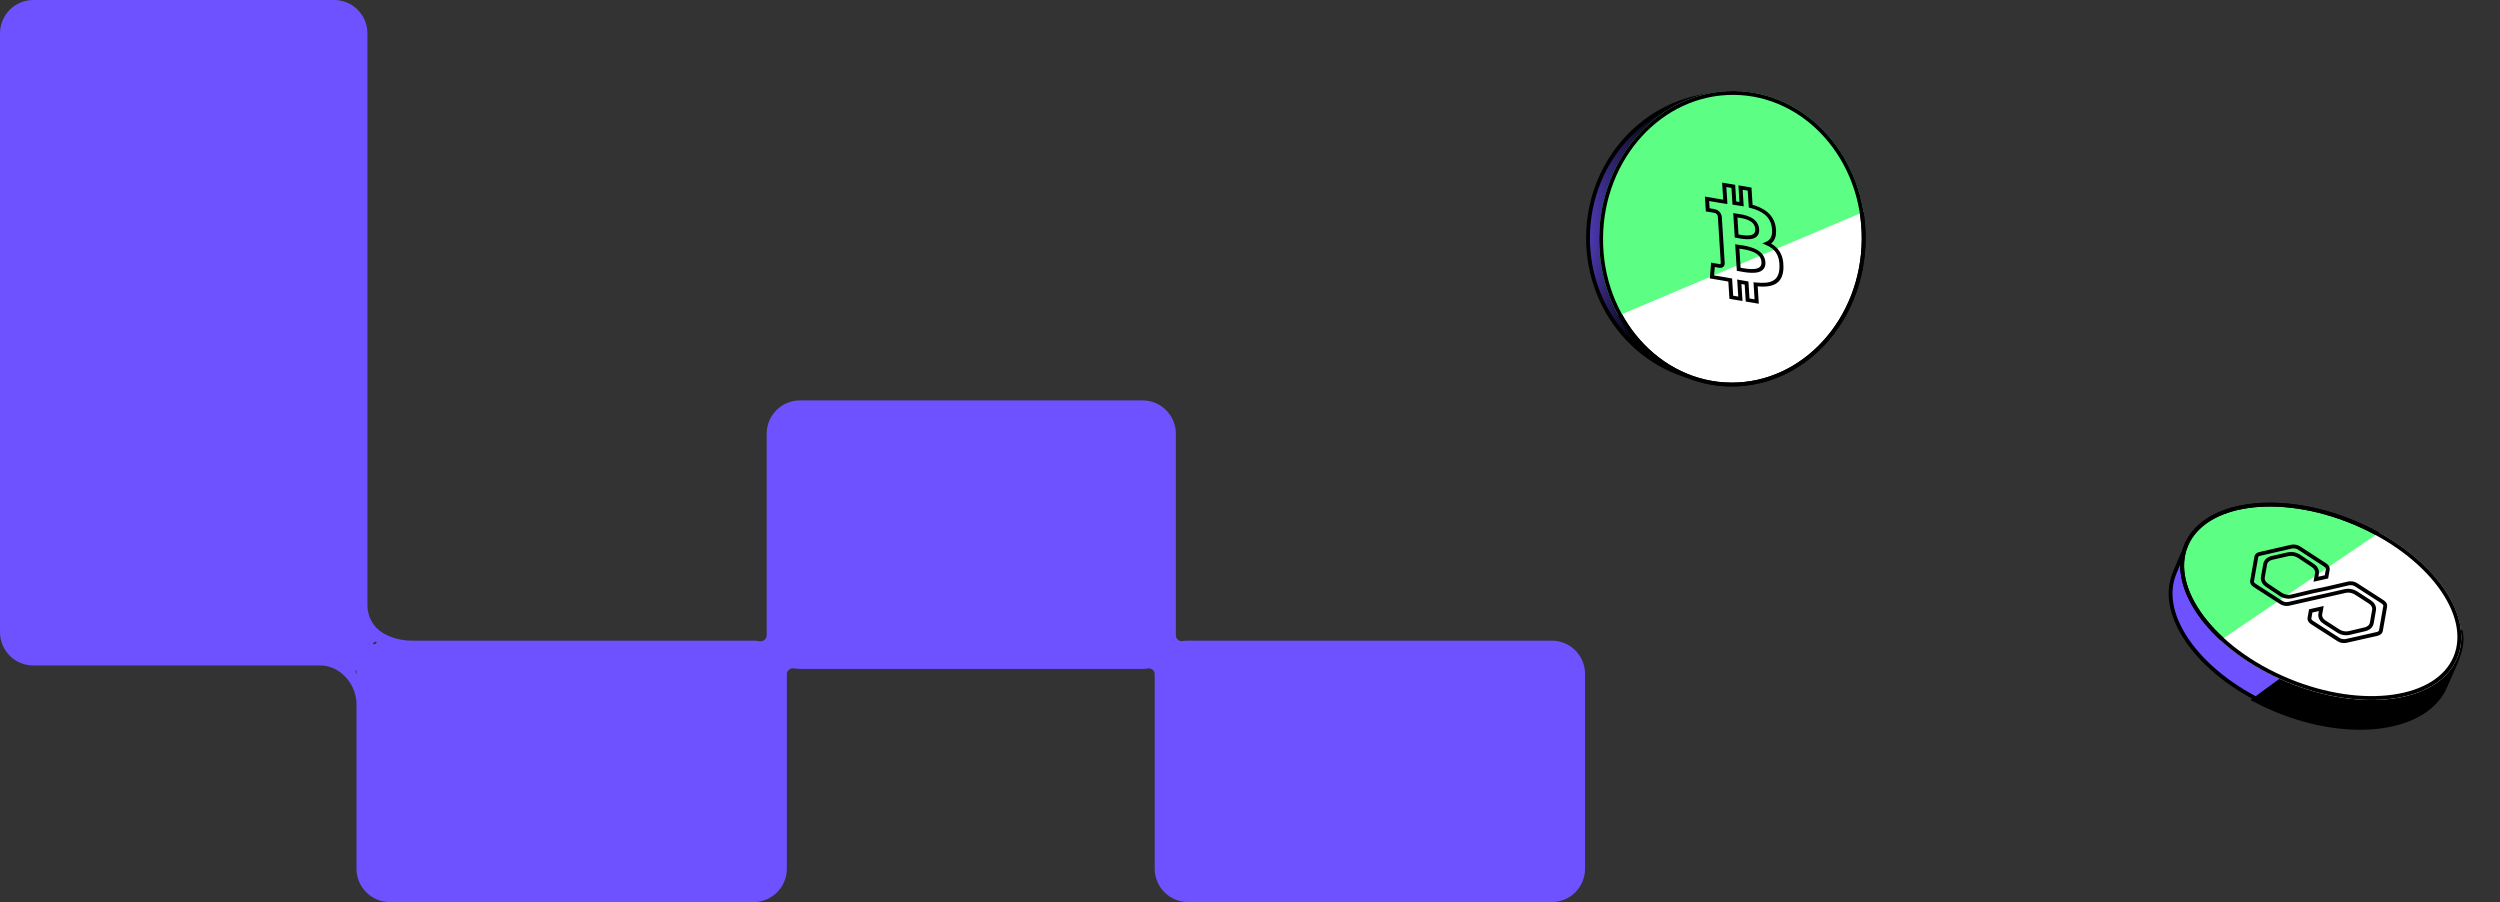 <svg width="194" height="70" viewBox="0 0 194 70" fill="none" xmlns="http://www.w3.org/2000/svg">
<rect x="0" y="0" width="194" height="70" fill="#333333" stroke="none"/>
<path fill-rule="evenodd" clip-rule="evenodd" d="M120.416 49.714C121.843 49.714 123 50.872 123 52.301V67.412C123 68.842 121.843 70 120.416 70H92.189C90.762 70 89.605 68.842 89.605 67.412V52.301C89.605 52.05 89.342 51.829 89.095 51.871C88.955 51.895 88.81 51.907 88.663 51.907L62.078 51.907C61.912 51.907 61.749 51.891 61.592 51.861C61.339 51.813 61.059 52.044 61.059 52.301V67.412C61.059 68.842 59.902 70 58.475 70H30.248C28.821 70 27.664 68.842 27.664 67.412V54.683C27.664 53.636 27.141 52.657 26.271 52.076C25.846 51.793 25.348 51.642 24.837 51.642H2.584C1.157 51.642 0 50.483 0 49.054V2.588C0 1.159 1.157 0 2.584 0L25.928 0C27.355 0 28.512 1.159 28.512 2.588V46.964C28.512 47.861 28.974 48.697 29.752 49.142C30.418 49.523 31.174 49.714 31.941 49.714H58.475C58.642 49.714 58.804 49.73 58.961 49.76C59.214 49.808 59.494 49.577 59.494 49.319L59.494 33.66C59.494 32.231 60.651 31.072 62.078 31.072H88.663C90.09 31.072 91.247 32.231 91.247 33.66V49.319C91.247 49.57 91.509 49.792 91.757 49.75C91.897 49.726 92.041 49.714 92.189 49.714H120.416ZM29.118 49.973C29.263 49.903 29.249 49.748 29.102 49.811C29.071 49.824 29.042 49.839 29.013 49.855C28.873 49.932 28.975 50.043 29.118 49.973ZM27.602 52.066C27.608 51.986 27.679 52.011 27.672 52.091C27.667 52.16 27.664 52.23 27.664 52.301C27.664 52.311 27.652 52.314 27.648 52.306C27.61 52.23 27.595 52.148 27.602 52.066Z" fill="#6E52FF"/>
<path d="M181.736 42.696C184.703 43.928 186.767 44.99 188.172 45.943C189.58 46.896 190.314 47.73 190.644 48.5C190.97 49.264 190.906 49.986 190.666 50.742C190.545 51.122 190.38 51.507 190.199 51.909C190.151 52.015 190.102 52.122 190.053 52.231C189.915 52.532 189.773 52.843 189.641 53.162C188.951 54.824 187.177 55.88 184.817 56.215C182.462 56.549 179.551 56.157 176.647 54.952C173.744 53.746 171.412 51.961 169.985 50.057C168.557 48.149 168.053 46.147 168.742 44.486C168.794 44.362 168.844 44.24 168.894 44.119C169.55 42.521 170.108 41.16 171.654 40.621C172.49 40.33 173.63 40.274 175.258 40.581C176.884 40.887 178.985 41.554 181.736 42.696Z" fill="#6E52FF" stroke="black" stroke-width="0.3"/>
<path fill-rule="evenodd" clip-rule="evenodd" d="M190.965 49.036C191.177 50.129 190.706 51.162 190.188 52.296C190.051 52.596 189.91 52.903 189.779 53.22C188.342 56.681 182.437 57.518 176.59 55.09C176.008 54.849 175.449 54.584 174.915 54.3L187.19 45.342L190.965 49.036Z" fill="black"/>
<path d="M190.965 49.036L191.112 49.008L191.104 48.962L191.07 48.929L190.965 49.036ZM190.188 52.296L190.324 52.358L190.188 52.296ZM174.915 54.3L174.827 54.179L174.633 54.32L174.845 54.432L174.915 54.3ZM187.19 45.342L187.294 45.235L187.204 45.146L187.101 45.221L187.19 45.342ZM190.818 49.065C191.019 50.102 190.574 51.089 190.051 52.233L190.324 52.358C190.837 51.235 191.335 50.156 191.112 49.008L190.818 49.065ZM190.051 52.233C189.914 52.533 189.773 52.843 189.64 53.162L189.917 53.277C190.048 52.963 190.187 52.658 190.324 52.358L190.051 52.233ZM189.64 53.162C188.95 54.824 187.177 55.88 184.817 56.215C182.461 56.549 179.55 56.157 176.647 54.952L176.532 55.229C179.476 56.451 182.442 56.855 184.859 56.512C187.273 56.169 189.17 55.076 189.917 53.277L189.64 53.162ZM176.647 54.952C176.07 54.712 175.515 54.449 174.986 54.167L174.845 54.432C175.383 54.719 175.946 54.986 176.532 55.229L176.647 54.952ZM175.003 54.421L187.278 45.463L187.101 45.221L174.827 54.179L175.003 54.421ZM187.085 45.449L190.86 49.144L191.07 48.929L187.294 45.235L187.085 45.449Z" fill="black"/>
<path d="M182.634 40.535C185.537 41.741 187.869 43.526 189.296 45.43C190.725 47.338 191.229 49.34 190.539 51.001C189.849 52.663 188.075 53.719 185.716 54.053C183.36 54.388 180.449 53.996 177.546 52.791C174.642 51.585 172.31 49.8 170.883 47.895C169.455 45.988 168.951 43.986 169.641 42.325C170.33 40.663 172.104 39.607 174.464 39.272C176.82 38.938 179.73 39.33 182.634 40.535Z" fill="#5CFF84" stroke="black" stroke-width="0.3"/>
<path fill-rule="evenodd" clip-rule="evenodd" d="M172.312 49.689L184.623 41.331C189.298 43.914 191.948 48.002 190.677 51.063C189.24 54.524 183.335 55.361 177.488 52.934C175.447 52.086 173.683 50.953 172.312 49.689Z" fill="white"/>
<path d="M182.634 40.535C185.537 41.741 187.869 43.526 189.296 45.43C190.725 47.338 191.229 49.34 190.539 51.001C189.849 52.663 188.075 53.719 185.716 54.053C183.36 54.388 180.449 53.996 177.546 52.791C174.642 51.585 172.31 49.8 170.883 47.895C169.455 45.988 168.951 43.986 169.641 42.325C170.33 40.663 172.104 39.607 174.464 39.272C176.82 38.938 179.73 39.33 182.634 40.535Z" stroke="black" stroke-width="0.3"/>
<path d="M180.13 47.222L180.055 47.643C180.009 47.904 180.17 48.142 180.381 48.277C180.382 48.277 180.382 48.277 180.382 48.277L181.488 48.99L181.488 48.99L181.495 48.994C181.731 49.13 182.019 49.183 182.269 49.128L182.269 49.128L182.271 49.128L183.528 48.831L183.528 48.831L183.53 48.83C183.809 48.759 184.008 48.584 184.049 48.347L184.226 47.342C184.272 47.081 184.112 46.843 183.9 46.708C183.9 46.708 183.9 46.708 183.9 46.708L182.794 45.995L182.794 45.995L182.787 45.991C182.551 45.855 182.263 45.802 182.013 45.857L182.012 45.857L180.369 46.231L180.369 46.231L179.234 46.487L179.234 46.487L177.595 46.86C177.392 46.895 177.182 46.855 177.038 46.763C177.038 46.763 177.038 46.763 177.038 46.763L174.955 45.422C174.783 45.305 174.745 45.178 174.76 45.092L175.093 43.202C175.108 43.116 175.187 43.013 175.376 42.98L175.376 42.98L175.384 42.979L177.83 42.416C178.033 42.382 178.243 42.422 178.387 42.513C178.387 42.513 178.387 42.513 178.387 42.513L180.443 43.849C180.614 43.966 180.652 44.094 180.637 44.179L180.534 44.765L179.717 44.949L179.795 44.508C179.841 44.247 179.681 44.01 179.469 43.875L178.367 43.142L178.367 43.142L178.359 43.137C178.122 43.001 177.834 42.947 177.584 43.003L177.584 43.003L177.583 43.003L176.299 43.295L176.299 43.295L176.295 43.296C176.017 43.367 175.818 43.542 175.777 43.779L175.599 44.784C175.553 45.045 175.713 45.282 175.924 45.417L177.027 46.15L177.027 46.15L177.035 46.155C177.271 46.291 177.56 46.344 177.809 46.289L177.809 46.289L177.812 46.288L179.456 45.895L180.585 45.659L180.585 45.659L180.589 45.659L182.259 45.27C182.462 45.236 182.671 45.276 182.815 45.367C182.816 45.367 182.816 45.367 182.816 45.368L184.899 46.708C185.07 46.826 185.109 46.953 185.094 47.038L184.757 48.949C184.739 49.05 184.636 49.154 184.464 49.192L184.463 49.192L182.048 49.739C181.845 49.774 181.635 49.734 181.491 49.643C181.491 49.643 181.491 49.642 181.49 49.642L179.407 48.302C179.236 48.184 179.198 48.057 179.213 47.972L179.312 47.406L180.13 47.222Z" stroke="black" stroke-width="0.3"/>
<path d="M144.562 18.537C144.605 12.376 139.859 7.359 133.975 7.317C128.09 7.276 123.274 12.225 123.23 18.386C123.186 24.547 127.932 29.565 133.817 29.606C139.701 29.648 144.518 24.698 144.562 18.537Z" fill="url(#paint0_angular_353_10601)" stroke="black" stroke-width="0.3"/>
<path d="M144.621 18.588C144.673 12.324 140.14 7.246 134.528 7.213C128.915 7.179 124.298 12.202 124.246 18.465C124.193 24.728 128.727 29.806 134.339 29.84C139.951 29.874 144.569 24.851 144.621 18.588Z" fill="white" stroke="black" stroke-width="0.3"/>
<path fill-rule="evenodd" clip-rule="evenodd" d="M144.609 16.448C143.749 11.134 139.579 7.093 134.529 7.063C128.819 7.028 124.148 12.133 124.095 18.464C124.077 20.674 124.624 22.742 125.586 24.498L144.609 16.448Z" fill="#5CFF84"/>
<path d="M144.622 18.588C144.674 12.324 140.141 7.246 134.529 7.213C128.916 7.179 124.299 12.202 124.246 18.465C124.194 24.728 128.728 29.806 134.34 29.84C139.952 29.874 144.57 24.851 144.622 18.588Z" stroke="black" stroke-width="0.3"/>
<path d="M135.853 15.995L135.699 15.984L135.707 16.102L135.83 16.135L135.853 15.995ZM137.647 17.645L137.494 17.646L137.494 17.646L137.647 17.645ZM135.77 14.673L135.923 14.684L135.915 14.553L135.776 14.529L135.77 14.673ZM135.066 14.555L135.073 14.411L134.902 14.383L134.912 14.544L135.066 14.555ZM135.147 15.842L135.14 15.986L135.311 16.015L135.301 15.853L135.147 15.842ZM134.597 15.758L134.6 15.614L134.598 15.613L134.597 15.758ZM134.597 15.758L134.594 15.902L134.597 15.902L134.597 15.758ZM134.585 15.756L134.432 15.745L134.44 15.88L134.583 15.9L134.585 15.756ZM134.504 14.46L134.658 14.472L134.65 14.34L134.511 14.317L134.504 14.46ZM133.801 14.342L133.807 14.199L133.637 14.17L133.647 14.331L133.801 14.342ZM133.884 15.664L133.881 15.808L134.047 15.832L134.037 15.675L133.884 15.664ZM133.853 15.659L133.856 15.515L133.856 15.515L133.853 15.659ZM133.436 15.595L133.283 15.587L133.293 15.716L133.429 15.739L133.436 15.595ZM133.436 15.591L133.589 15.599L133.578 15.47L133.442 15.447L133.436 15.591ZM132.465 15.428L132.472 15.284L132.301 15.255L132.311 15.416L132.465 15.428ZM132.519 16.287L132.365 16.276L132.374 16.41L132.516 16.431L132.519 16.287ZM133.03 16.372L132.905 16.272L132.739 16.468L133.024 16.516L133.03 16.372ZM133.457 16.793L133.611 16.804L133.61 16.793L133.608 16.782L133.457 16.793ZM133.552 18.299L133.398 18.288L133.407 18.419L133.546 18.443L133.552 18.299ZM133.627 18.317L133.621 18.461L133.656 18.179L133.627 18.317ZM133.553 18.305L133.559 18.161L133.389 18.133L133.399 18.294L133.553 18.305ZM133.685 20.414L133.839 20.442L133.84 20.434L133.839 20.425L133.685 20.414ZM133.437 20.636L133.443 20.493L133.051 20.428L133.328 20.724L133.437 20.636ZM132.926 20.55L132.935 20.407L132.784 20.379L132.772 20.519L132.926 20.55ZM132.846 21.488L132.693 21.456L132.68 21.604L132.84 21.631L132.846 21.488ZM133.763 21.642L133.769 21.498L133.769 21.498L133.763 21.642ZM134.055 21.693L134.065 21.55L134.064 21.55L134.055 21.693ZM134.055 21.693L134.046 21.836L134.047 21.837L134.055 21.693ZM134.265 21.731L134.419 21.742L134.411 21.611L134.273 21.587L134.265 21.731ZM134.35 23.068L134.196 23.057L134.204 23.188L134.343 23.211L134.35 23.068ZM135.053 23.186L135.046 23.329L135.217 23.358L135.207 23.197L135.053 23.186ZM134.97 21.864L134.98 21.721L134.805 21.688L134.816 21.852L134.97 21.864ZM135.532 21.964L135.686 21.975L135.678 21.844L135.539 21.82L135.532 21.964ZM135.615 23.28L135.461 23.269L135.469 23.401L135.608 23.424L135.615 23.28ZM136.318 23.398L136.312 23.542L136.482 23.57L136.472 23.41L136.318 23.398ZM136.235 22.064L136.23 21.919L136.071 21.903L136.081 22.053L136.235 22.064ZM138.243 20.731L138.089 20.709L138.089 20.709L138.243 20.731ZM137.129 18.898L137.05 18.763L136.758 18.888L137.081 19.029L137.129 18.898ZM135.063 20.921L135.052 21.064L135.053 21.064L135.063 20.921ZM136.842 20.342L136.688 20.331L136.688 20.331L136.842 20.342ZM135.062 20.921L135.073 20.779L135.072 20.778L135.062 20.921ZM134.925 20.897L134.771 20.886L134.779 21.017L134.918 21.04L134.925 20.897ZM134.814 19.125L134.82 18.982L134.65 18.953L134.66 19.114L134.814 19.125ZM134.986 19.151L134.989 19.007L134.989 19.007L134.986 19.151ZM134.986 19.151L134.983 19.295L134.984 19.295L134.986 19.151ZM136.357 17.787L136.204 17.776L136.204 17.776L136.357 17.787ZM134.879 18.335L134.869 18.478L134.869 18.478L134.879 18.335ZM134.806 16.729L134.805 16.873L134.806 16.729ZM134.662 16.707L134.668 16.564L134.498 16.535L134.508 16.696L134.662 16.707ZM134.763 18.314L134.609 18.302L134.617 18.434L134.756 18.457L134.763 18.314ZM135.83 16.135C136.276 16.254 136.661 16.416 136.948 16.653C137.23 16.886 137.43 17.199 137.494 17.646L137.8 17.645C137.724 17.125 137.484 16.735 137.132 16.445C136.786 16.159 136.344 15.98 135.875 15.855L135.83 16.135ZM135.616 14.662L135.699 15.984L136.007 16.006L135.923 14.684L135.616 14.662ZM135.06 14.698L135.763 14.816L135.776 14.529L135.073 14.411L135.06 14.698ZM135.301 15.853L135.22 14.566L134.912 14.544L134.993 15.831L135.301 15.853ZM134.594 15.902C134.779 15.929 134.961 15.955 135.14 15.986L135.154 15.699C134.97 15.667 134.784 15.64 134.6 15.614L134.594 15.902ZM134.597 15.902L134.597 15.902L134.598 15.613L134.598 15.613L134.597 15.902ZM134.583 15.9L134.594 15.902L134.6 15.614L134.588 15.612L134.583 15.9ZM134.351 14.449L134.432 15.745L134.739 15.767L134.658 14.472L134.351 14.449ZM133.794 14.486L134.498 14.604L134.511 14.317L133.807 14.199L133.794 14.486ZM134.037 15.675L133.954 14.353L133.647 14.331L133.73 15.653L134.037 15.675ZM133.85 15.803L133.881 15.808L133.887 15.52L133.856 15.515L133.85 15.803ZM133.429 15.739C133.568 15.762 133.709 15.783 133.85 15.803L133.856 15.515C133.714 15.495 133.577 15.475 133.443 15.452L133.429 15.739ZM133.282 15.583L133.283 15.587L133.59 15.603L133.589 15.599L133.282 15.583ZM132.458 15.571L133.429 15.735L133.442 15.447L132.472 15.284L132.458 15.571ZM132.673 16.298L132.619 15.439L132.311 15.416L132.365 16.276L132.673 16.298ZM133.156 16.473C133.171 16.455 133.185 16.427 133.184 16.389C133.184 16.352 133.168 16.321 133.154 16.301C133.13 16.268 133.1 16.251 133.094 16.248C133.076 16.238 133.06 16.233 133.057 16.232C133.045 16.229 133.033 16.226 133.026 16.224C133.009 16.22 132.986 16.216 132.962 16.212C132.913 16.203 132.847 16.192 132.782 16.182C132.717 16.172 132.652 16.162 132.604 16.155C132.579 16.151 132.559 16.148 132.545 16.146C132.537 16.145 132.532 16.144 132.528 16.144C132.526 16.143 132.525 16.143 132.524 16.143C132.523 16.143 132.523 16.143 132.522 16.143C132.522 16.143 132.522 16.143 132.522 16.143C132.522 16.143 132.522 16.143 132.522 16.143C132.522 16.143 132.522 16.143 132.522 16.143C132.522 16.143 132.522 16.143 132.519 16.287C132.516 16.431 132.516 16.431 132.516 16.431C132.516 16.431 132.516 16.431 132.516 16.431C132.516 16.431 132.516 16.431 132.516 16.431C132.516 16.431 132.516 16.431 132.516 16.431C132.517 16.431 132.517 16.431 132.517 16.431C132.518 16.431 132.52 16.432 132.522 16.432C132.526 16.432 132.531 16.433 132.538 16.434C132.552 16.436 132.572 16.439 132.596 16.443C132.645 16.45 132.709 16.46 132.773 16.47C132.837 16.48 132.9 16.49 132.946 16.498C132.969 16.502 132.986 16.506 132.995 16.508C133.001 16.509 133 16.509 132.995 16.508C132.994 16.507 132.991 16.506 132.987 16.504C132.983 16.503 132.975 16.5 132.965 16.494C132.96 16.492 132.931 16.476 132.907 16.443C132.893 16.423 132.877 16.392 132.876 16.355C132.876 16.318 132.89 16.29 132.905 16.272L133.156 16.473ZM133.608 16.782C133.586 16.684 133.542 16.563 133.452 16.456C133.357 16.345 133.22 16.26 133.037 16.229L133.024 16.516C133.126 16.533 133.184 16.575 133.222 16.619C133.264 16.669 133.291 16.734 133.307 16.804L133.608 16.782ZM133.706 18.31L133.611 16.804L133.304 16.782L133.398 18.288L133.706 18.31ZM133.656 18.179C133.618 18.167 133.585 18.16 133.559 18.156L133.546 18.443C133.559 18.445 133.577 18.449 133.598 18.455L133.656 18.179ZM133.547 18.448L133.621 18.461L133.633 18.173L133.559 18.161L133.547 18.448ZM133.839 20.425L133.706 18.316L133.399 18.294L133.532 20.403L133.839 20.425ZM133.431 20.78C133.585 20.805 133.697 20.756 133.762 20.671C133.821 20.596 133.835 20.503 133.839 20.442L133.532 20.386C133.529 20.427 133.519 20.461 133.505 20.479C133.499 20.487 133.494 20.49 133.489 20.492C133.483 20.494 133.47 20.497 133.443 20.493L133.431 20.78ZM132.926 20.55C132.916 20.693 132.916 20.693 132.917 20.693C132.917 20.693 132.917 20.693 132.917 20.693C132.917 20.694 132.917 20.694 132.917 20.694C132.917 20.694 132.917 20.694 132.917 20.694C132.917 20.694 132.918 20.694 132.918 20.694C132.919 20.694 132.921 20.694 132.922 20.695C132.926 20.695 132.932 20.696 132.939 20.698C132.953 20.7 132.974 20.704 132.998 20.708C133.047 20.717 133.112 20.729 133.177 20.741C133.242 20.752 133.307 20.763 133.356 20.771C133.38 20.775 133.403 20.778 133.419 20.78C133.426 20.781 133.437 20.782 133.448 20.783C133.45 20.783 133.466 20.784 133.485 20.78C133.491 20.779 133.5 20.777 133.512 20.773C133.521 20.769 133.542 20.76 133.56 20.739C133.582 20.715 133.598 20.678 133.589 20.631C133.582 20.59 133.559 20.561 133.546 20.548L133.328 20.724C133.316 20.711 133.293 20.683 133.286 20.642C133.277 20.595 133.293 20.558 133.314 20.534C133.332 20.514 133.353 20.505 133.363 20.501C133.374 20.497 133.383 20.494 133.388 20.494C133.399 20.492 133.407 20.491 133.41 20.491C133.414 20.491 133.417 20.491 133.418 20.491C133.422 20.491 133.423 20.492 133.417 20.491C133.407 20.49 133.39 20.487 133.367 20.483C133.321 20.476 133.258 20.465 133.193 20.454C133.129 20.443 133.065 20.431 133.016 20.422C132.992 20.418 132.971 20.414 132.957 20.411C132.95 20.41 132.945 20.409 132.941 20.408C132.939 20.408 132.938 20.408 132.937 20.408C132.936 20.407 132.936 20.407 132.936 20.407C132.935 20.407 132.935 20.407 132.935 20.407C132.935 20.407 132.935 20.407 132.935 20.407C132.935 20.407 132.935 20.407 132.935 20.407C132.935 20.407 132.935 20.407 132.926 20.55ZM133 21.518L133.079 20.581L132.772 20.519L132.693 21.456L133 21.518ZM133.769 21.498L132.853 21.344L132.84 21.631L133.756 21.785L133.769 21.498ZM134.064 21.55C133.967 21.533 133.869 21.515 133.769 21.498L133.756 21.785C133.853 21.802 133.95 21.819 134.047 21.837L134.064 21.55ZM134.065 21.55L134.065 21.55L134.046 21.836L134.046 21.836L134.065 21.55ZM134.273 21.587C134.204 21.575 134.135 21.563 134.064 21.55L134.047 21.837C134.117 21.849 134.188 21.862 134.258 21.874L134.273 21.587ZM134.503 23.079L134.419 21.742L134.111 21.72L134.196 23.057L134.503 23.079ZM135.059 23.042L134.356 22.924L134.343 23.211L135.046 23.329L135.059 23.042ZM134.816 21.852L134.899 23.174L135.207 23.197L135.123 21.875L134.816 21.852ZM135.539 21.82C135.357 21.79 135.172 21.757 134.98 21.721L134.96 22.006C135.154 22.043 135.342 22.076 135.526 22.108L135.539 21.82ZM135.769 23.292L135.686 21.975L135.379 21.953L135.461 23.269L135.769 23.292ZM136.325 23.255L135.621 23.137L135.608 23.424L136.312 23.542L136.325 23.255ZM136.081 22.053L136.165 23.387L136.472 23.41L136.388 22.075L136.081 22.053ZM138.089 20.709C138.078 21.305 137.883 21.62 137.582 21.784C137.27 21.954 136.813 21.979 136.23 21.919L136.239 22.209C136.835 22.27 137.371 22.255 137.762 22.042C138.165 21.822 138.385 21.41 138.397 20.753L138.089 20.709ZM137.081 19.029C137.399 19.167 137.65 19.353 137.822 19.612C137.994 19.872 138.098 20.224 138.089 20.709L138.397 20.753C138.406 20.229 138.295 19.812 138.076 19.482C137.857 19.151 137.542 18.925 137.176 18.766L137.081 19.029ZM137.494 17.646C137.544 17.982 137.512 18.226 137.431 18.401C137.352 18.574 137.22 18.69 137.05 18.763L137.207 19.032C137.43 18.936 137.61 18.78 137.717 18.546C137.823 18.315 137.854 18.017 137.799 17.645L137.494 17.646ZM135.053 21.064C135.337 21.117 135.822 21.207 136.229 21.16C136.435 21.137 136.636 21.077 136.783 20.947C136.934 20.813 137.013 20.617 136.996 20.353L136.688 20.331C136.701 20.526 136.644 20.645 136.557 20.722C136.465 20.803 136.327 20.851 136.152 20.871C135.8 20.911 135.365 20.832 135.072 20.778L135.053 21.064ZM135.051 21.064L135.052 21.064L135.074 20.779L135.073 20.779L135.051 21.064ZM134.918 21.04C134.956 21.047 135.001 21.055 135.053 21.064L135.072 20.778C135.02 20.769 134.972 20.76 134.931 20.753L134.918 21.04ZM134.66 19.114L134.771 20.886L135.078 20.908L134.967 19.137L134.66 19.114ZM134.989 19.007C134.922 18.997 134.866 18.989 134.82 18.982L134.807 19.269C134.858 19.277 134.919 19.286 134.984 19.295L134.989 19.007ZM134.99 19.007L134.989 19.007L134.983 19.295L134.983 19.295L134.99 19.007ZM136.996 20.354C136.979 20.087 136.879 19.867 136.723 19.689C136.57 19.514 136.369 19.388 136.163 19.296C135.753 19.114 135.279 19.048 134.989 19.007L134.984 19.295C135.283 19.338 135.708 19.399 136.064 19.557C136.24 19.636 136.39 19.734 136.497 19.857C136.602 19.977 136.676 20.129 136.688 20.331L136.996 20.354ZM136.204 17.776C136.215 17.954 136.167 18.061 136.098 18.129C136.026 18.2 135.917 18.243 135.776 18.263C135.49 18.302 135.134 18.238 134.889 18.192L134.869 18.478C135.105 18.522 135.515 18.6 135.86 18.552C136.036 18.527 136.209 18.469 136.334 18.345C136.462 18.219 136.526 18.038 136.511 17.798L136.204 17.776ZM134.805 16.873C135.054 16.907 135.402 16.957 135.693 17.093C135.836 17.16 135.957 17.244 136.045 17.351C136.13 17.456 136.192 17.592 136.204 17.776L136.511 17.798C136.496 17.556 136.412 17.356 136.278 17.193C136.147 17.032 135.975 16.917 135.798 16.835C135.45 16.672 135.049 16.618 134.808 16.584L134.805 16.873ZM134.655 16.851C134.698 16.858 134.75 16.865 134.805 16.873L134.808 16.584C134.752 16.577 134.705 16.57 134.668 16.564L134.655 16.851ZM134.917 18.325L134.815 16.719L134.508 16.696L134.609 18.302L134.917 18.325ZM134.889 18.192C134.845 18.183 134.804 18.176 134.769 18.17L134.756 18.457C134.788 18.462 134.825 18.469 134.869 18.478L134.889 18.192Z" fill="black"/>
<defs>
<radialGradient id="paint0_angular_353_10601" cx="0" cy="0" r="1" gradientUnits="userSpaceOnUse" gradientTransform="translate(120.334 20.252) rotate(17.819) scale(8.294 16.786)">
<stop stop-color="#6E52FF"/>
<stop offset="1"/>
</radialGradient>
</defs>
</svg>
